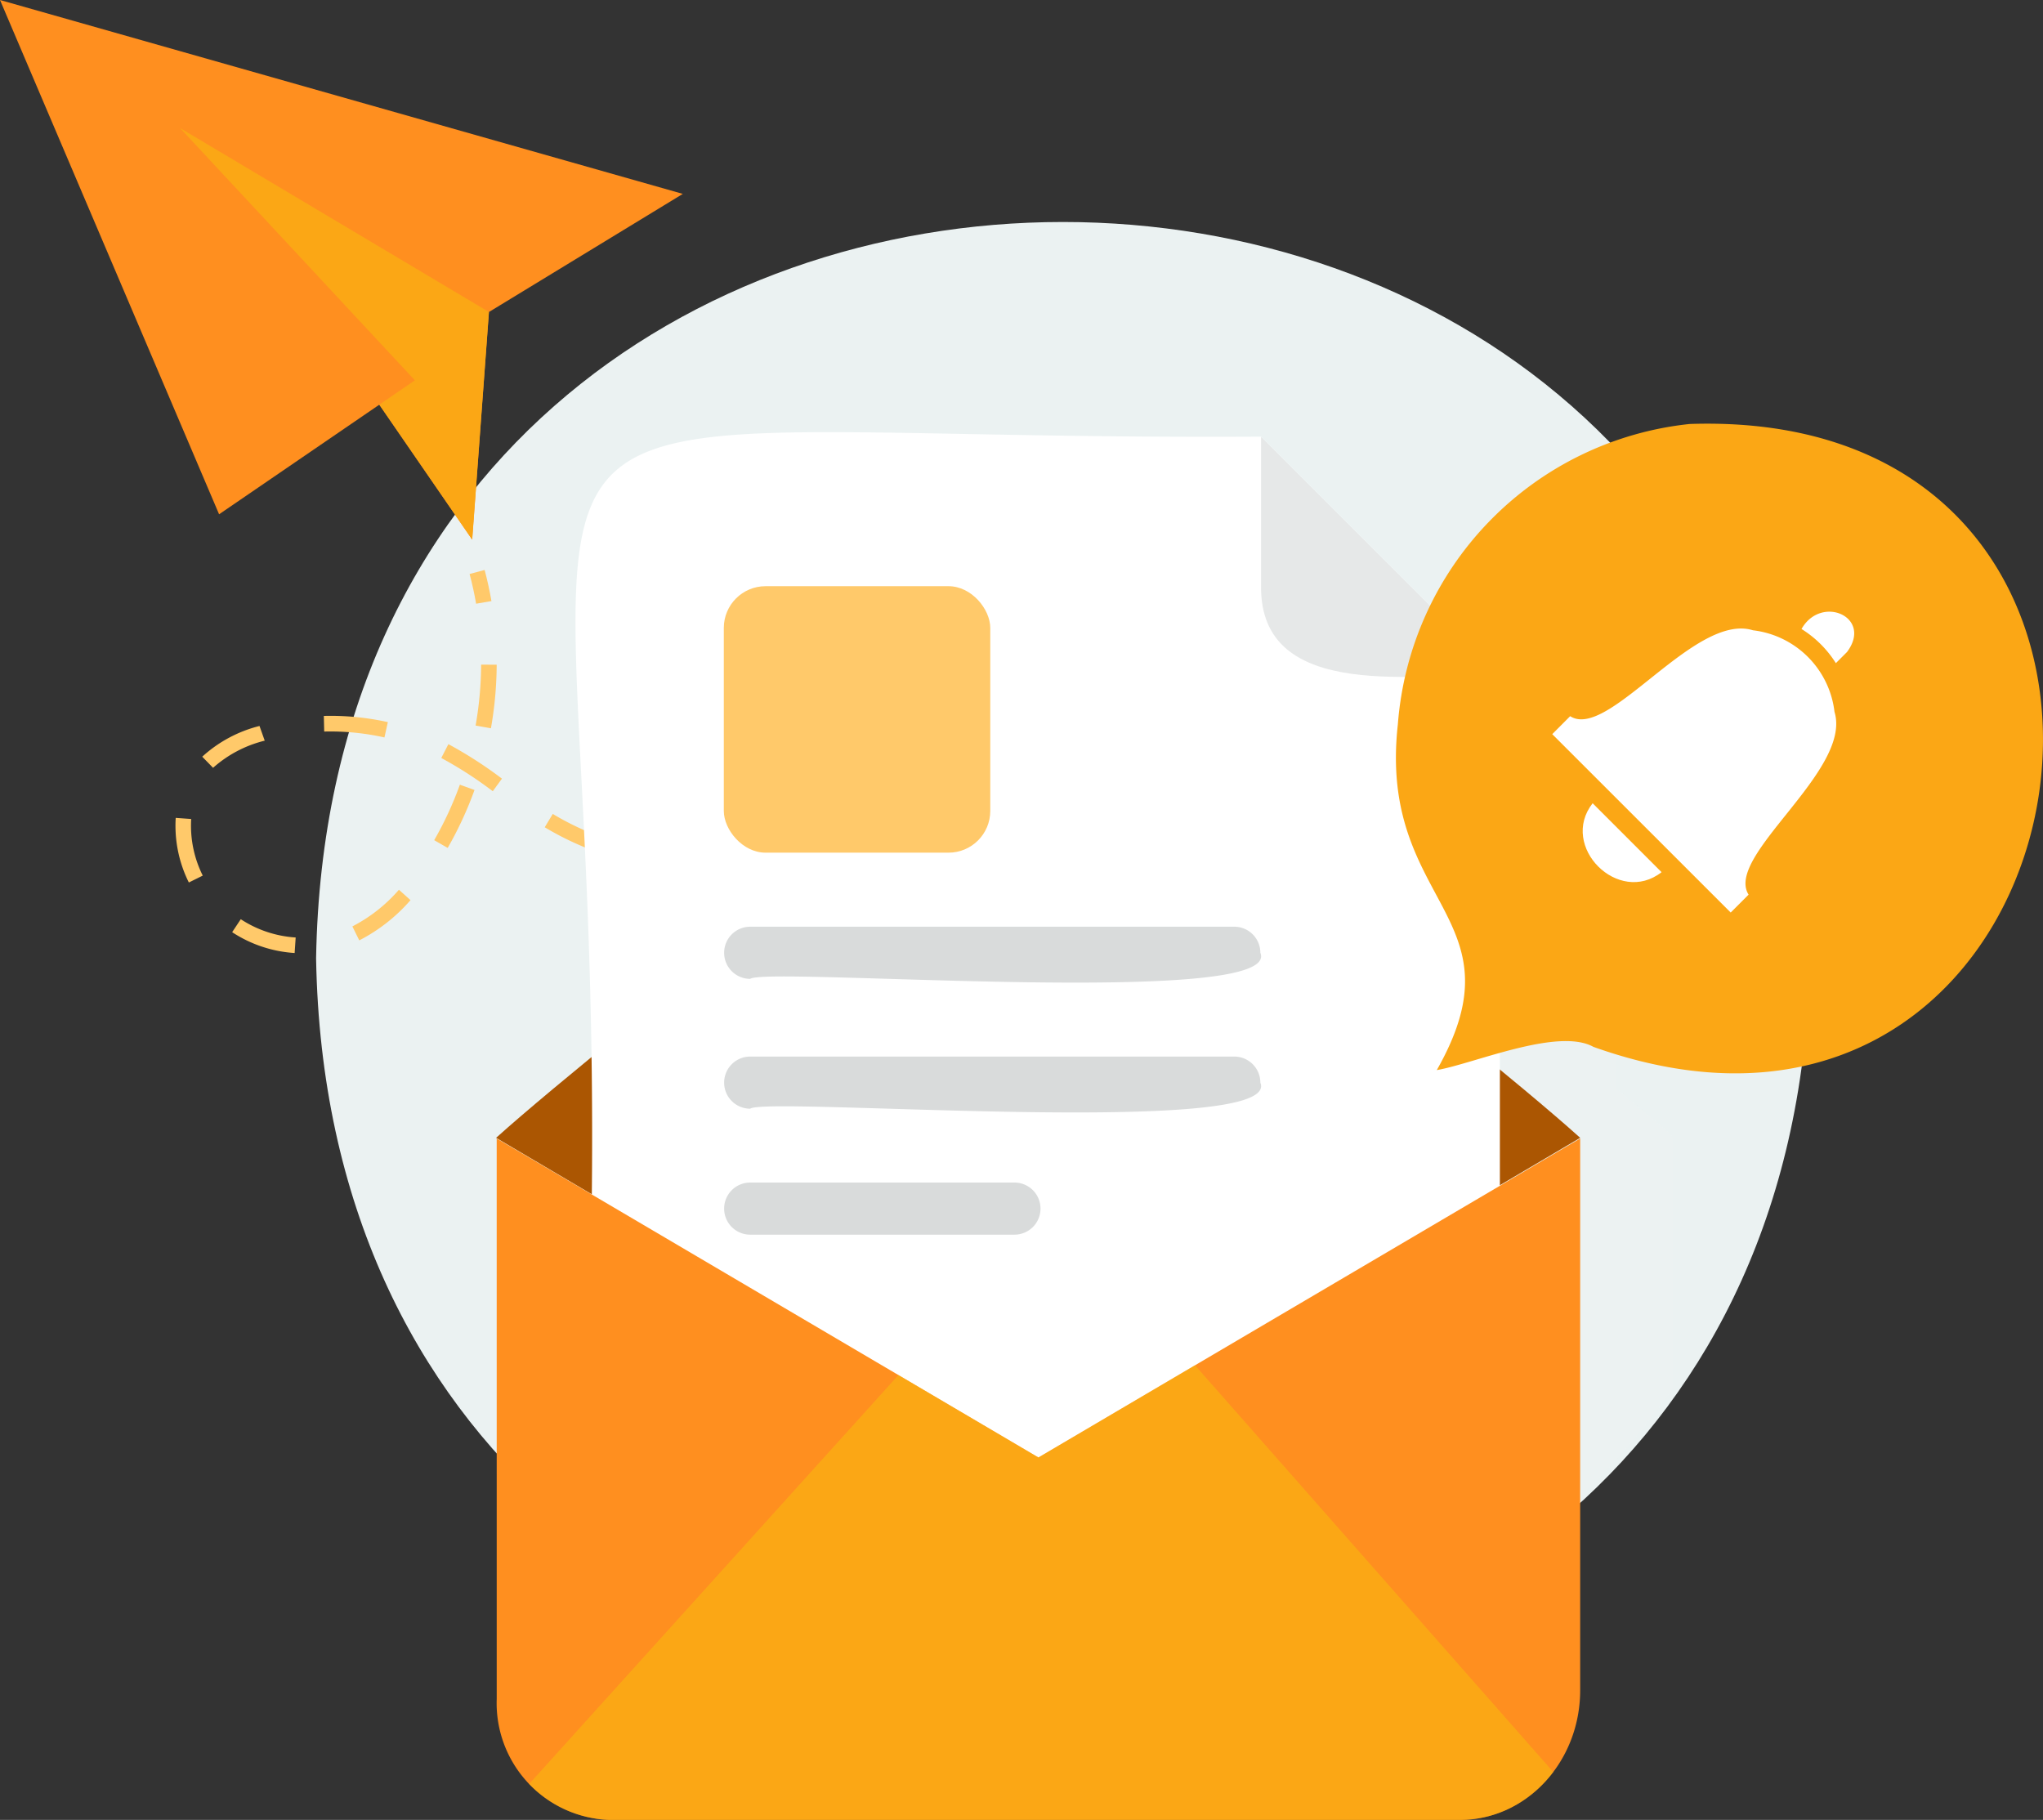 <?xml version="1.0" encoding="UTF-8"?> <svg xmlns="http://www.w3.org/2000/svg" xmlns:xlink="http://www.w3.org/1999/xlink" width="131.994" height="117.574" viewBox="0 0 131.994 117.574"><rect x="0" y="0" width="131.994" height="117.574" fill="#333333" stroke="none"/><defs><style>.a,.m{fill:#f7be0d;}.b,.c{fill:#ebf2f2;}.c{opacity:0.73;}.d{fill:#ff8f1f;}.e{fill:#fba715;}.f{fill:#ffc96a;}.g{fill:url(#a);}.h{fill:#ab5602;}.i{fill:#fff;}.j{fill:#e6e8e8;}.k{fill:#d9dbdb;}.l{clip-path:url(#b);}.m{opacity:0.51;}</style><linearGradient id="a" y1="0.5" x2="1" y2="0.5" gradientUnits="objectBoundingBox"><stop offset="0" stop-color="#ffb27b"></stop><stop offset="1" stop-color="#ff8f52"></stop></linearGradient><clipPath id="b"><path class="a" d="M61.948,117.285l35,20.607,35-20.607v35.649c0,4.624-3.478,8.372-7.769,8.372H69.2a7.549,7.549,0,0,1-7.251-7.815Z" transform="translate(-61.948 -117.285)"></path></clipPath></defs><g transform="translate(20.423 14.342)"><path class="b" d="M143.4,88.459c-1.083-63.429-95.432-63.419-96.506,0C47.978,151.888,142.327,151.878,143.4,88.459Z" transform="translate(-46.895 -40.891)"></path><path class="c" d="M156.754,115.428v16.223a48.576,48.576,0,0,1-5.987,6.964V115.428h-.009a66.7,66.7,0,0,0-5.178-4.423v-1.013c2.435-.862,5.154-1.213,7.48.11v2.119c2.267,1.884,3.685,2.991,3.685,3.207Z" transform="translate(-69.091 -56.261)"></path></g><path class="d" d="M20.545,22.387,34.7,55.612l10.349-7.08,6,8.715,1.082-14.7L64.66,34.913Z" transform="translate(-20.545 -22.387)"></path><path class="e" d="M50.724,49.359,38.08,58.012l10.349-7.08,6,8.715,1.082-14.7L35.551,33.059Z" transform="translate(-23.92 -24.788)"></path><g transform="translate(11.336 36.823)"><path class="f" d="M60.11,72.076c-.112-.647-.253-1.293-.421-1.92l.971-.26c.176.656.323,1.332.44,2.009Z" transform="translate(-40.685 -69.896)"></path><path class="f" d="M42.87,96.417a8.313,8.313,0,0,1-4.037-1.346l.556-.838a7.309,7.309,0,0,0,3.548,1.181Zm4.175-.819-.444-.9a10.117,10.117,0,0,0,3.007-2.368l.748.671A11.1,11.1,0,0,1,47.046,95.6Zm-11.01-3.737a8.206,8.206,0,0,1-.848-4.175l1,.073a7.207,7.207,0,0,0,.747,3.657Zm38.89-.229,0-1.005c1.31-.006,2.657-.06,4-.159l.074,1C77.629,91.571,76.259,91.625,74.925,91.631ZM70.848,91.5c-1.382-.1-2.832-.26-4.064-.476l.171-.991a39.743,39.743,0,0,0,3.963.463Zm12.2-.457-.136-1c1.293-.176,2.626-.4,3.961-.653l.191.987C85.711,90.641,84.36,90.864,83.048,91.042ZM62.79,90.027a19.16,19.16,0,0,1-3.762-1.734l.519-.861a18.075,18.075,0,0,0,3.567,1.643Zm-10.031-.4-.872-.5a22.6,22.6,0,0,0,1.659-3.584l.945.34A23.6,23.6,0,0,1,52.759,89.626Zm38.277-.112-.236-.977c1.257-.3,2.566-.651,3.888-1.03l.277.967C93.629,88.856,92.307,89.206,91.036,89.515Zm7.811-2.226-.311-.956q1.917-.621,3.814-1.3l.336.947Q100.777,86.661,98.847,87.288ZM55.672,85.965a25.664,25.664,0,0,0-3.328-2.148l.46-.893a26.992,26.992,0,0,1,3.46,2.228ZM37.6,84.452l-.7-.718a8.586,8.586,0,0,1,3.7-1.985l.337.949A7.828,7.828,0,0,0,37.6,84.452ZM48.672,82.49a15.986,15.986,0,0,0-3.892-.38L44.756,81.1a17.041,17.041,0,0,1,4.136.4Zm6.88-.592-.99-.176a23.329,23.329,0,0,0,.357-3.936l1.005.005A24.311,24.311,0,0,1,55.552,81.9Z" transform="translate(-35.17 -71.671)"></path><path class="g" d="M127.14,86.05l-.357-.939q.937-.358,1.873-.724l.366.936Q128.084,85.69,127.14,86.05Z" transform="translate(-55.776 -73.155)"></path></g><g transform="translate(32.057 27.923)"><path class="h" d="M131.941,109.047,96.923,129.7,61.9,109.047c7.542-6.78,35.02-28.055,35.018-28.193C96.788,80.89,124.516,102.356,131.941,109.047Z" transform="translate(-61.905 -63.461)"></path><g transform="translate(5.125)"><path class="i" d="M112.811,58.7c-60.575.353-40.188-9.69-43.651,62.994a5.87,5.87,0,0,0,5.869,5.867h47.343a5.868,5.868,0,0,0,5.867-5.868V74.132Z" transform="translate(-68.517 -58.413)"></path><path class="j" d="M125.664,68.35c-.164,7.795,10.61,5.6,15.428,5.867L125.664,58.789Z" transform="translate(-81.37 -58.498)"></path><rect class="f" width="17.215" height="17.215" rx="2.697" transform="translate(9.582 9.948)"></rect><path class="k" d="M113.866,99.631H82.589a1.684,1.684,0,0,0-1.683,1.684h0A1.684,1.684,0,0,0,82.589,103c1.044-.794,34.458,1.921,32.961-1.684h0A1.684,1.684,0,0,0,113.866,99.631Z" transform="translate(-71.303 -67.684)"></path><path class="k" d="M113.866,110.455H82.589a1.684,1.684,0,0,0-1.683,1.684h0a1.684,1.684,0,0,0,1.683,1.684c1.044-.794,34.458,1.921,32.961-1.684h0A1.684,1.684,0,0,0,113.866,110.455Z" transform="translate(-71.303 -70.119)"></path><path class="k" d="M99.662,120.956H82.589a1.683,1.683,0,0,0-1.683,1.683h0a1.684,1.684,0,0,0,1.683,1.684H99.662a1.684,1.684,0,0,0,1.684-1.684h0A1.684,1.684,0,0,0,99.662,120.956Z" transform="translate(-71.303 -72.481)"></path></g></g><g transform="translate(90.189 27.372)"><path class="e" d="M155.886,57.721a21.124,21.124,0,0,0-18.855,19.4c-1.308,11.677,8.193,12.355,2.514,22.342,2.355-.4,7.831-2.778,10.122-1.5C182.76,109.768,191.176,56.541,155.886,57.721Z" transform="translate(-136.907 -57.702)"></path><g transform="translate(10.099 12.146)"><path class="i" d="M161.465,93.124l1.156-1.156c-1.58-2.5,6.712-8.015,5.55-11.809a6.011,6.011,0,0,0-5.27-5.27c-3.766-1.169-9.344,7.14-11.809,5.55L149.936,81.6Z" transform="translate(-149.936 -73.688)"></path><path class="i" d="M153.115,89.338c-2.183,2.786,1.669,6.635,4.453,4.453Z" transform="translate(-150.506 -76.963)"></path><path class="i" d="M173.652,75.977l-.72.72a6.954,6.954,0,0,0-2.219-2.207C171.99,72.24,175.34,73.723,173.652,75.977Z" transform="translate(-154.609 -73.372)"></path></g></g><path class="d" d="M61.948,117.285l35,20.607,35-20.607v35.649c0,4.624-3.478,8.372-7.769,8.372H69.2a7.549,7.549,0,0,1-7.251-7.815Z" transform="translate(-29.857 -43.732)"></path><g transform="translate(32.091 73.553)"><g class="l"><path class="m" d="M61.948,164.792l28.909-32.01H104.74L134.264,166.3H61.948Z" transform="translate(-61.948 -120.771)"></path></g></g></svg> 